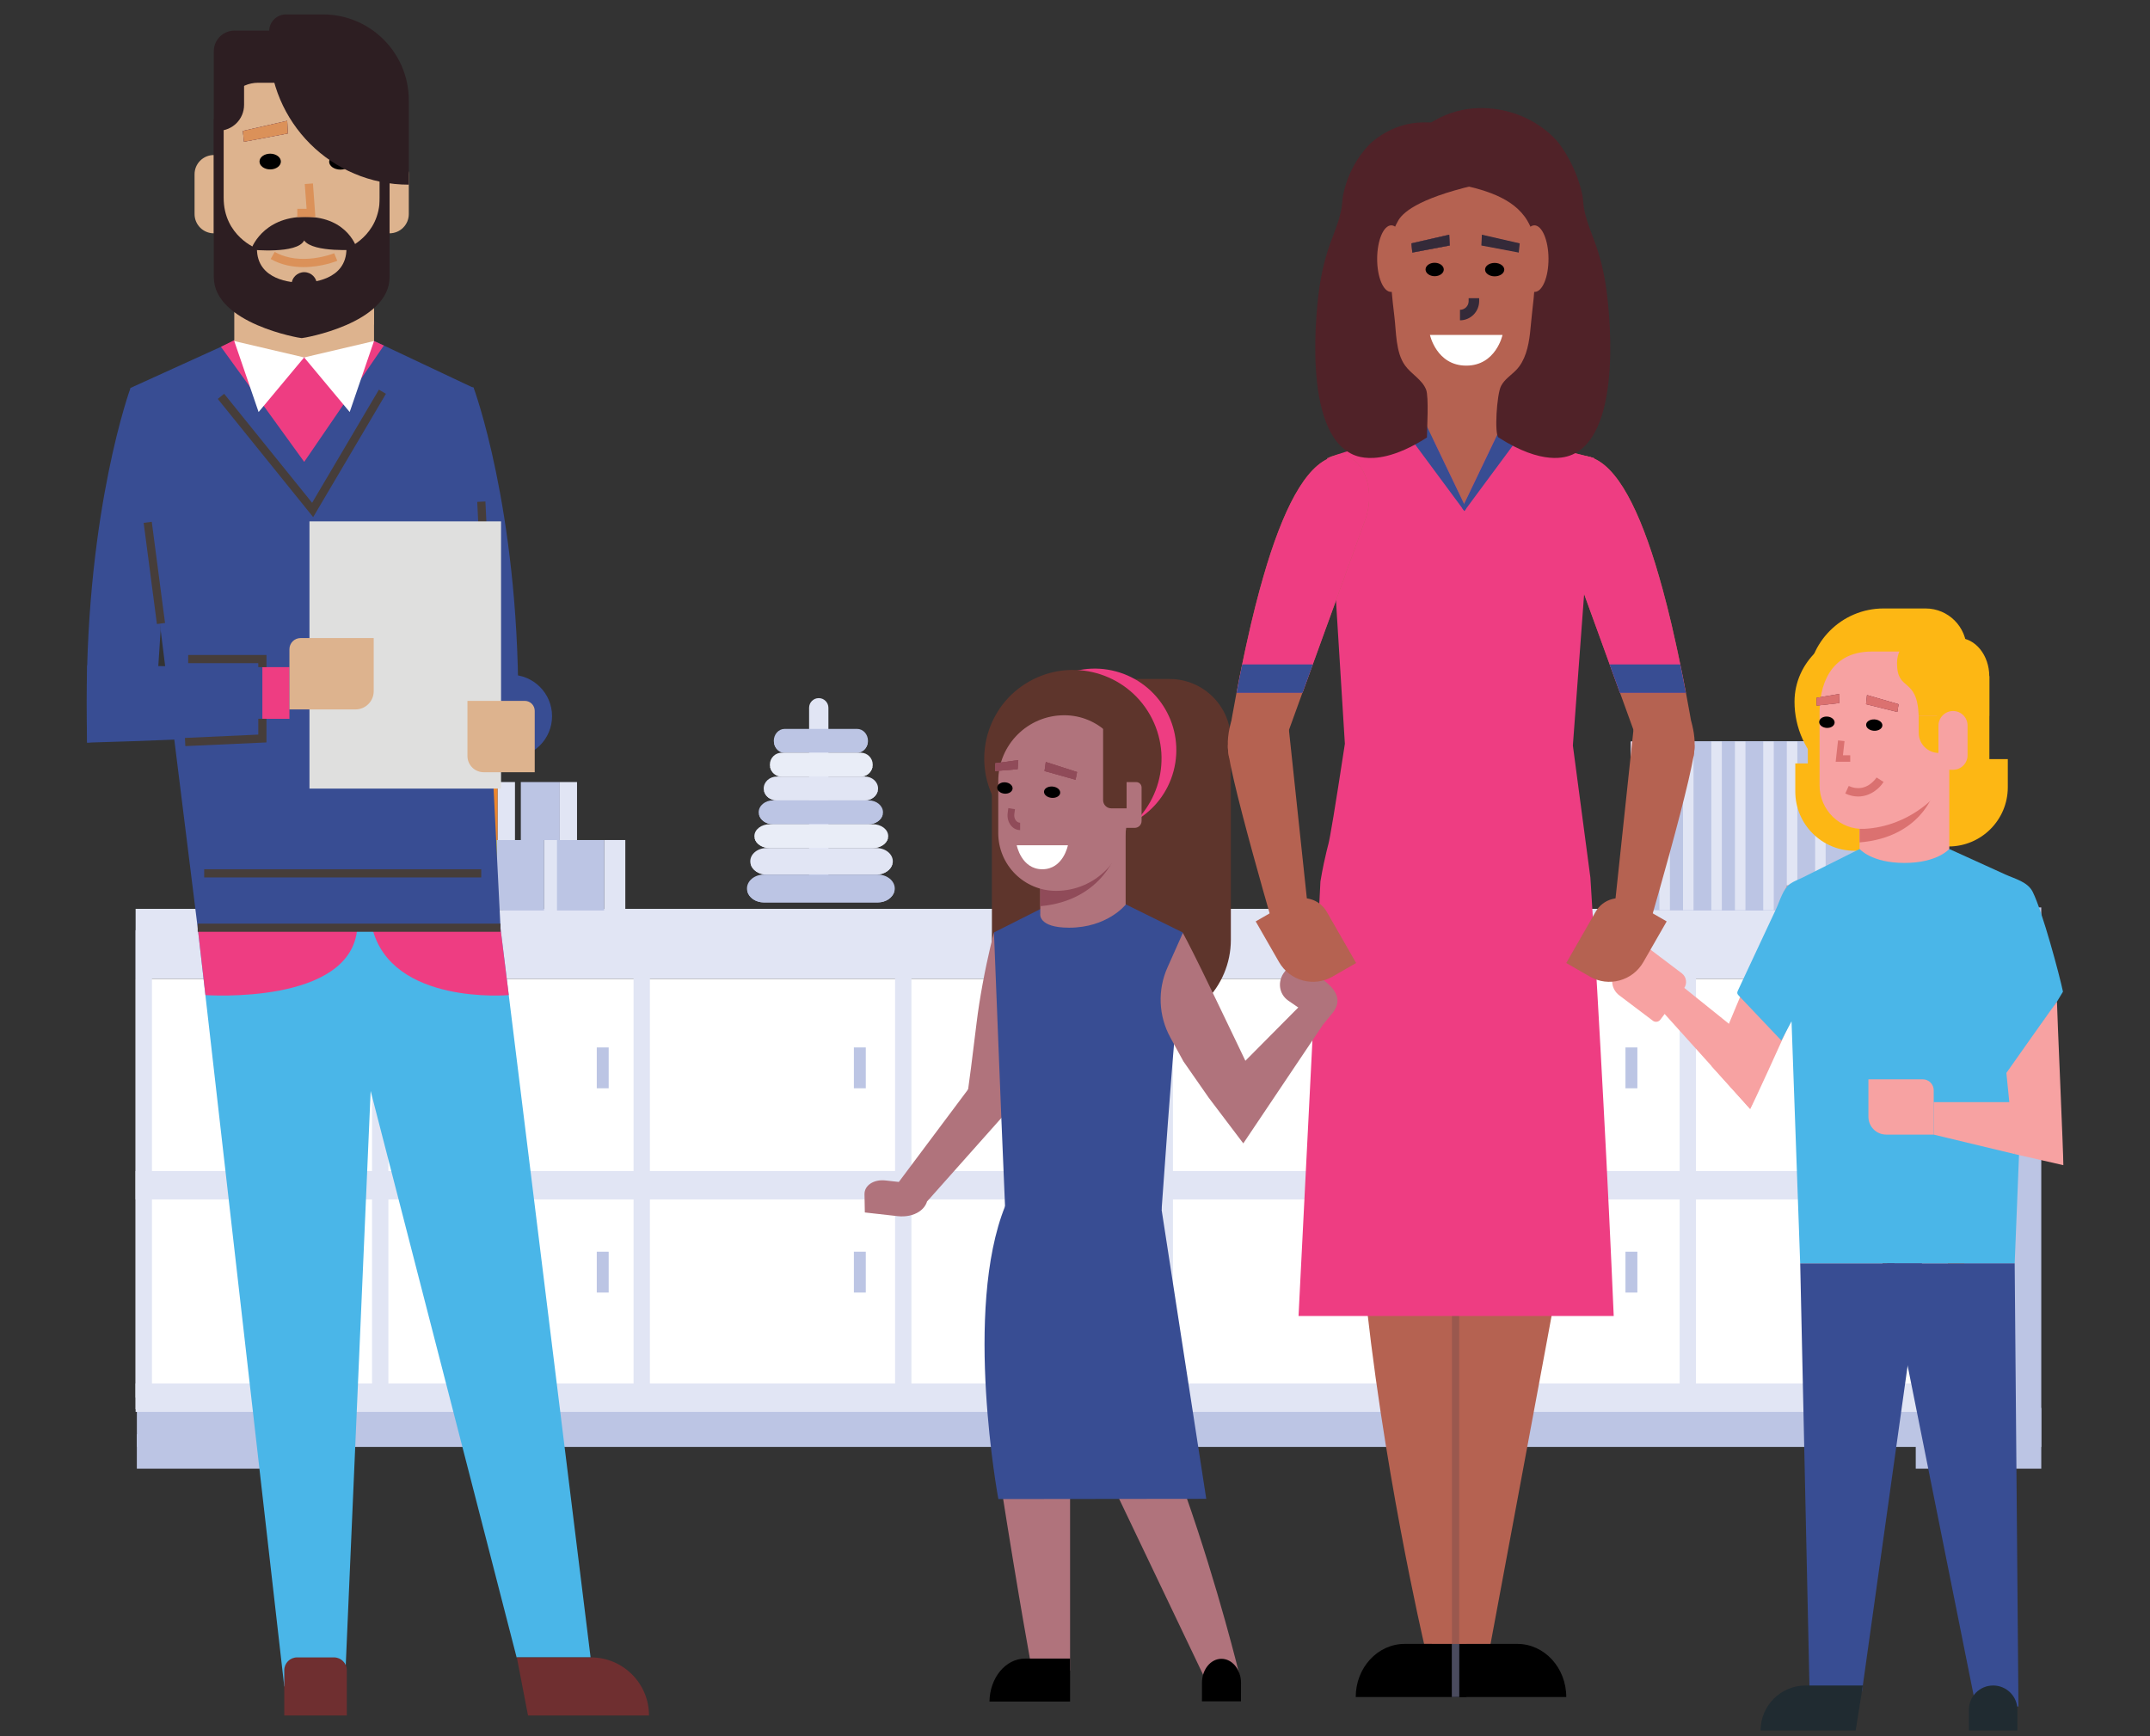 <?xml version="1.0" encoding="utf-8"?>
<!-- Generator: Adobe Illustrator 23.0.3, SVG Export Plug-In . SVG Version: 6.00 Build 0)  -->
<svg version="1.1" id="Layer_1" xmlns="http://www.w3.org/2000/svg" xmlns:xlink="http://www.w3.org/1999/xlink" x="0px" y="0px"
	 viewBox="0 0 650 525" style="enable-background:new 0 0 650 525;" xml:space="preserve">
<rect x="0" y="0" width="650" height="525" fill="#333333" stroke="none"/>
<style type="text/css">
	.st0{fill:#BCC5E4;}
	.st1{fill:#FFFFFF;}
	.st2{fill:#E1E5F4;}
	.st3{fill:#F9A668;}
	.st4{fill:#974C4D;}
	.st5{fill:#5C9641;}
	.st6{fill:#B1C03F;}
	.st7{fill:#5C5D27;}
	.st8{fill:#2BA2A3;}
	.st9{fill:#1F8887;}
	.st10{fill:#2CA554;}
	.st11{fill:#218742;}
	.st12{fill:#8DA43C;}
	.st13{fill:#758838;}
	.st14{fill:#99CA3C;}
	.st15{fill:#80B641;}
	.st16{fill:#D2C62B;}
	.st17{fill:#B4A933;}
	.st18{fill:#EC862E;}
	.st19{fill:#CF6F28;}
	.st20{fill:#E9EDF7;}
	.st21{fill:#FBD6E3;}
	.st22{clip-path:url(#SVGID_2_);}
	.st23{clip-path:url(#SVGID_4_);fill:#B56251;}
	.st24{clip-path:url(#SVGID_6_);}
	.st25{clip-path:url(#SVGID_8_);}
	.st26{clip-path:url(#SVGID_10_);}
	.st27{clip-path:url(#SVGID_12_);fill:#B56251;}
	.st28{clip-path:url(#SVGID_14_);}
	.st29{clip-path:url(#SVGID_16_);}
	.st30{clip-path:url(#SVGID_18_);}
	.st31{clip-path:url(#SVGID_20_);fill:#9A584E;}
	.st32{clip-path:url(#SVGID_22_);}
	.st33{clip-path:url(#SVGID_24_);fill:#4A4B5E;}
	.st34{fill:#B56251;}
	.st35{fill:#EE3D82;}
	.st36{fill:#384D93;}
	.st37{fill:#5F1F23;}
	.st38{fill:#F3B251;}
	.st39{fill:#502228;}
	.st40{clip-path:url(#SVGID_26_);}
	.st41{clip-path:url(#SVGID_28_);fill:#342A39;}
	.st42{clip-path:url(#SVGID_30_);}
	.st43{clip-path:url(#SVGID_32_);fill:#342A39;}
	.st44{clip-path:url(#SVGID_34_);}
	.st45{clip-path:url(#SVGID_36_);}
	.st46{clip-path:url(#SVGID_38_);}
	.st47{clip-path:url(#SVGID_40_);}
	.st48{clip-path:url(#SVGID_42_);}
	.st49{clip-path:url(#SVGID_44_);fill:#342A39;}
	.st50{fill:#2D1E22;}
	.st51{fill:#DDB38E;}
	.st52{fill:#463D3A;}
	.st53{fill:#4AB6E8;}
	.st54{fill:#6F2F30;}
	.st55{fill:#DB9159;}
	.st56{clip-path:url(#SVGID_46_);}
	.st57{clip-path:url(#SVGID_48_);fill:#FFFFFF;}
	.st58{fill:#FDB714;}
	.st59{fill:#F7A2A2;}
	.st60{fill:#DB7170;}
	.st61{fill:#202B31;}
	.st62{fill:#5E352C;}
	.st63{fill:#B0737C;}
	.st64{fill:#904B59;}
	.st65{fill:#9DCB3B;}
	.st66{clip-path:url(#SVGID_50_);}
	.st67{clip-path:url(#SVGID_52_);}
	.st68{clip-path:url(#SVGID_54_);}
	.st69{clip-path:url(#SVGID_56_);fill:#B56251;}
	.st70{clip-path:url(#SVGID_58_);}
	.st71{clip-path:url(#SVGID_60_);fill:#B56251;}
	.st72{clip-path:url(#SVGID_62_);}
	.st73{clip-path:url(#SVGID_64_);fill:#B56251;}
	.st74{clip-path:url(#SVGID_66_);}
	.st75{clip-path:url(#SVGID_68_);fill:#B56251;}
	.st76{fill:#DFDFDE;}
	.st77{fill:#DA7170;}
	.st78{clip-path:url(#SVGID_70_);}
	.st79{clip-path:url(#SVGID_72_);fill:#DB7170;}
	.st80{clip-path:url(#SVGID_74_);}
	.st81{clip-path:url(#SVGID_76_);fill:#DB7170;}
	.st82{clip-path:url(#SVGID_78_);}
	.st83{clip-path:url(#SVGID_80_);}
	.st84{clip-path:url(#SVGID_82_);}
	.st85{clip-path:url(#SVGID_84_);}
	.st86{clip-path:url(#SVGID_86_);}
	.st87{clip-path:url(#SVGID_88_);fill:#904B59;}
	.st88{clip-path:url(#SVGID_90_);}
	.st89{clip-path:url(#SVGID_92_);fill:#904B59;}
	.st90{clip-path:url(#SVGID_94_);}
	.st91{clip-path:url(#SVGID_96_);}
	.st92{clip-path:url(#SVGID_98_);}
	.st93{clip-path:url(#SVGID_100_);}
	.st94{clip-path:url(#SVGID_102_);}
	.st95{clip-path:url(#SVGID_104_);}
	.st96{clip-path:url(#SVGID_106_);}
	.st97{clip-path:url(#SVGID_108_);fill:#DB9159;}
</style>
<g>
	<g>
		<g>
			<g>
				<rect x="41.37" y="433.69" class="st0" width="37.95" height="10.41"/>
				<rect x="579.18" y="433.69" class="st0" width="37.95" height="10.41"/>
				<rect x="41.38" y="425.75" class="st0" width="575.76" height="11.79"/>
				<rect x="41" y="295.98" class="st1" width="568" height="130.15"/>
				<rect x="41" y="274.82" class="st2" width="568" height="21.15"/>
				<rect x="41" y="354.1" class="st2" width="568" height="8.59"/>
				<rect x="41" y="418.34" class="st2" width="568" height="8.59"/>
				<rect x="593.83" y="274.39" class="st0" width="23.3" height="159.31"/>
				<rect x="112.48" y="284.41" class="st2" width="4.94" height="141.34"/>
				<rect x="191.54" y="284.41" class="st2" width="4.94" height="141.34"/>
				
					<rect x="270.61" y="284.41" transform="matrix(-1 -1.224647e-16 1.224647e-16 -1 546.154 710.16)" class="st2" width="4.94" height="141.34"/>
				
					<rect x="349.67" y="284.41" transform="matrix(-1 -1.224647e-16 1.224647e-16 -1 704.284 710.16)" class="st2" width="4.94" height="141.34"/>
				<rect x="588.89" y="284.41" class="st3" width="4.94" height="141.72"/>
				<rect x="428.74" y="284.41" class="st3" width="4.94" height="141.34"/>
				<rect x="507.8" y="284.41" class="st2" width="4.94" height="141.34"/>
				<g>
					<rect x="102.59" y="316.73" class="st4" width="3.6" height="12.35"/>
					<rect x="102.59" y="378.5" class="st4" width="3.6" height="12.35"/>
					<rect x="180.42" y="316.73" class="st0" width="3.6" height="12.35"/>
					<rect x="180.42" y="378.5" class="st0" width="3.6" height="12.35"/>
					
						<rect x="258.14" y="316.73" transform="matrix(-1 -1.224647e-16 1.224647e-16 -1 519.888 645.809)" class="st0" width="3.6" height="12.35"/>
					
						<rect x="258.14" y="378.5" transform="matrix(-1 -1.224647e-16 1.224647e-16 -1 519.888 769.348)" class="st0" width="3.6" height="12.35"/>
					
						<rect x="413.7" y="316.73" transform="matrix(-1 -1.224647e-16 1.224647e-16 -1 830.991 645.809)" class="st4" width="3.6" height="12.35"/>
					
						<rect x="413.7" y="378.5" transform="matrix(-1 -1.224647e-16 1.224647e-16 -1 830.991 769.348)" class="st0" width="3.6" height="12.35"/>
					
						<rect x="335.87" y="316.73" transform="matrix(-1 -1.224647e-16 1.224647e-16 -1 675.332 645.809)" class="st4" width="3.6" height="12.35"/>
					
						<rect x="335.87" y="378.5" transform="matrix(-1 -1.224647e-16 1.224647e-16 -1 675.332 769.348)" class="st4" width="3.6" height="12.35"/>
					<rect x="569.14" y="316.73" class="st4" width="3.6" height="12.35"/>
					<rect x="569.14" y="378.5" class="st4" width="3.6" height="12.35"/>
					<rect x="491.42" y="316.73" class="st0" width="3.6" height="12.35"/>
					<rect x="491.42" y="378.5" class="st0" width="3.6" height="12.35"/>
				</g>
				<g>
					<g>
						<path class="st5" d="M80.73,274.82h-2.99c-6.15,0-11.14-4.99-11.14-11.14v-15.47h25.27v15.47
							C91.87,269.84,86.88,274.82,80.73,274.82z"/>
						<path class="st6" d="M83.54,274.82h-1.89c-5.15,0-9.33-4.18-9.33-9.33v-17.28h20.55v17.28
							C92.86,270.65,88.69,274.82,83.54,274.82z"/>
					</g>
					<path class="st5" d="M91,274.82H68.45l0,0c0-0.98,0.8-1.78,1.78-1.78h18.99C90.21,273.04,91,273.84,91,274.82L91,274.82z"/>
					<path class="st7" d="M80.06,247.89c0,0-2.78-13.13,13.76-17.15C93.82,230.74,94.94,245.06,80.06,247.89z"/>
					<path class="st7" d="M79.08,243.74c0,0,2.35-11.11-11.65-14.52C67.43,229.22,66.49,241.33,79.08,243.74z"/>
					<path class="st7" d="M80.28,248.21h-0.98v-7.3c0-0.23,0.19-0.41,0.41-0.41h0.15c0.23,0,0.41,0.19,0.41,0.41V248.21z"/>
				</g>
				<g>
					<rect x="309.3" y="249.15" class="st8" width="17.45" height="25.97"/>
					<rect x="326.75" y="249.15" class="st9" width="7.72" height="25.97"/>
				</g>
				<g>
					<rect x="331.45" y="249.15" class="st10" width="17.45" height="25.97"/>
					<rect x="348.9" y="249.15" class="st11" width="7.72" height="25.97"/>
				</g>
				<g>
					<rect x="318.14" y="227.78" class="st12" width="14.36" height="21.37"/>
					<rect x="332.5" y="227.78" class="st13" width="6.35" height="21.37"/>
				</g>
				<g>
					<rect x="113.36" y="254.01" class="st14" width="14.32" height="21.31"/>
					<rect x="127.68" y="254.01" class="st15" width="6.34" height="21.31"/>
				</g>
				<g>
					<rect x="131.53" y="254.01" class="st16" width="14.32" height="21.31"/>
					<rect x="145.85" y="254.01" class="st17" width="6.34" height="21.31"/>
				</g>
				<g>
					<rect x="120.61" y="236.48" class="st18" width="11.78" height="17.54"/>
					<rect x="132.39" y="236.48" class="st19" width="5.21" height="17.54"/>
				</g>
				<g>
					<rect x="150.21" y="254.01" class="st0" width="14.32" height="21.31"/>
					<rect x="164.53" y="254.01" class="st2" width="6.34" height="21.31"/>
				</g>
				<g>
					<rect x="168.39" y="254.01" class="st0" width="14.32" height="21.31"/>
					<rect x="182.71" y="254.01" class="st2" width="6.34" height="21.31"/>
				</g>
				<g>
					<rect x="157.46" y="236.48" class="st0" width="11.78" height="17.54"/>
					<rect x="169.24" y="236.48" class="st2" width="5.21" height="17.54"/>
				</g>
				<g>
					<rect x="138.69" y="236.48" class="st18" width="11.78" height="17.54"/>
					<rect x="150.48" y="236.48" class="st2" width="5.21" height="17.54"/>
				</g>
			</g>
			<rect x="41" y="281.29" class="st2" width="4.94" height="141.34"/>
		</g>
		<g>
			<path class="st2" d="M250.45,269.84h-5.84v-55.82c0-1.61,1.31-2.92,2.92-2.92l0,0c1.61,0,2.92,1.31,2.92,2.92V269.84z"/>
			<g>
				<path class="st0" d="M262.41,224.01c0,0.24-0.02,0.48-0.07,0.7c-0.31,1.66-1.64,2.91-3.22,2.91h-21.91
					c-1.58,0-2.91-1.25-3.2-2.91c-0.04-0.22-0.07-0.46-0.07-0.7c0-1.99,1.47-3.6,3.26-3.6h21.91
					C260.92,220.4,262.41,222.01,262.41,224.01z"/>
				<path class="st0" d="M262.34,224.7c-0.31,1.66-1.64,2.91-3.22,2.91h-21.91c-1.58,0-2.91-1.25-3.2-2.91H262.34z"/>
			</g>
			<g>
				<path class="st20" d="M263.85,231.21c0,0.24-0.02,0.48-0.07,0.7c-0.33,1.66-1.79,2.91-3.52,2.91h-23.95
					c-1.72,0-3.18-1.25-3.49-2.91c-0.05-0.22-0.07-0.46-0.07-0.7c0-1.99,1.6-3.6,3.56-3.6h23.95
					C262.23,227.61,263.85,229.22,263.85,231.21z"/>
				<path class="st20" d="M263.78,231.91c-0.33,1.66-1.79,2.91-3.52,2.91h-23.95c-1.72,0-3.18-1.25-3.49-2.91H263.78z"/>
			</g>
			<g>
				<path class="st2" d="M265.46,238.42c0,0.24-0.03,0.48-0.08,0.7c-0.37,1.66-1.99,2.91-3.91,2.91h-26.62
					c-1.91,0-3.54-1.25-3.88-2.91c-0.05-0.22-0.08-0.46-0.08-0.7c0-1.99,1.78-3.6,3.96-3.6h26.62
					C263.65,234.81,265.46,236.42,265.46,238.42z"/>
				<path class="st2" d="M265.38,239.11c-0.37,1.66-1.99,2.91-3.91,2.91h-26.62c-1.91,0-3.54-1.25-3.88-2.91H265.38z"/>
			</g>
			<g>
				<path class="st0" d="M266.95,245.62c0,0.24-0.03,0.48-0.09,0.7c-0.4,1.66-2.17,2.91-4.25,2.91h-28.93
					c-2.08,0-3.84-1.25-4.22-2.91c-0.06-0.22-0.09-0.46-0.09-0.7c0-1.99,1.94-3.6,4.31-3.6h28.93
					C264.99,242.02,266.95,243.63,266.95,245.62z"/>
				<path class="st0" d="M266.87,246.32c-0.4,1.66-2.17,2.91-4.25,2.91h-28.93c-2.08,0-3.84-1.25-4.22-2.91H266.87z"/>
			</g>
			<g>
				<path class="st20" d="M268.53,252.83c0,0.24-0.03,0.48-0.09,0.7c-0.44,1.66-2.33,2.91-4.58,2.91h-31.16
					c-2.24,0-4.14-1.25-4.54-2.91c-0.06-0.22-0.09-0.46-0.09-0.7c0-1.99,2.09-3.6,4.64-3.6h31.16
					C266.42,249.22,268.53,250.83,268.53,252.83z"/>
				<path class="st20" d="M268.44,253.52c-0.44,1.66-2.33,2.91-4.58,2.91h-31.16c-2.24,0-4.14-1.25-4.54-2.91H268.44z"/>
			</g>
			<g>
				<path class="st2" d="M269.92,260.44c0,0.27-0.03,0.54-0.1,0.78c-0.46,1.85-2.49,3.24-4.87,3.24h-33.18
					c-2.39,0-4.41-1.39-4.84-3.24c-0.07-0.24-0.1-0.51-0.1-0.78c0-2.22,2.22-4.01,4.94-4.01h33.18
					C267.67,256.43,269.92,258.22,269.92,260.44z"/>
				<path class="st2" d="M269.82,261.22c-0.46,1.85-2.49,3.24-4.87,3.24h-33.18c-2.39,0-4.41-1.39-4.84-3.24H269.82z"/>
			</g>
			<g>
				<path class="st0" d="M270.51,268.67c0,0.28-0.03,0.56-0.1,0.81c-0.48,1.94-2.58,3.4-5.05,3.4h-34.41c-2.48,0-4.57-1.46-5.02-3.4
					c-0.07-0.25-0.1-0.53-0.1-0.81c0-2.33,2.3-4.21,5.12-4.21h34.41C268.17,264.46,270.51,266.34,270.51,268.67z"/>
				<path class="st0" d="M270.41,269.48c-0.48,1.94-2.58,3.4-5.05,3.4h-34.41c-2.48,0-4.57-1.46-5.02-3.4H270.41z"/>
			</g>
		</g>
		<g>
			<g>
				<rect x="492.98" y="224.22" class="st0" width="32.25" height="51.02"/>
				<rect x="493.12" y="224.22" class="st21" width="3.18" height="51.02"/>
			</g>
			<g>
				<rect x="501.54" y="224.22" class="st0" width="32.25" height="51.02"/>
				<rect x="501.68" y="224.22" class="st2" width="3.18" height="51.02"/>
			</g>
			<g>
				<rect x="508.67" y="224.22" class="st0" width="32.25" height="51.02"/>
				<rect x="508.82" y="224.22" class="st2" width="3.18" height="51.02"/>
			</g>
			<g>
				<rect x="517.23" y="224.22" class="st0" width="32.25" height="51.02"/>
				<rect x="517.37" y="224.22" class="st2" width="3.18" height="51.02"/>
			</g>
			<g>
				<rect x="524.36" y="224.22" class="st0" width="32.25" height="51.02"/>
				<rect x="524.51" y="224.22" class="st2" width="3.18" height="51.02"/>
			</g>
			<g>
				<rect x="532.92" y="224.22" class="st0" width="32.25" height="51.02"/>
				<rect x="533.07" y="224.22" class="st2" width="3.18" height="51.02"/>
			</g>
			<g>
				<rect x="540.05" y="224.22" class="st0" width="32.25" height="51.02"/>
				<rect x="540.2" y="224.22" class="st2" width="3.18" height="51.02"/>
			</g>
			<g>
				<rect x="548.61" y="224.22" class="st0" width="32.25" height="51.02"/>
				<rect x="548.76" y="224.22" class="st2" width="3.18" height="51.02"/>
			</g>
		</g>
	</g>
	<g>
		<g>
			<defs>
				<path id="SVGID_1_" d="M443.34,283.83V497.1h-12.8c0,0-12.92-55.29-18.36-111.79c-3.78-39.3-3.95-79.18,6.37-101.48H443.34z"/>
			</defs>
			<clipPath id="SVGID_2_">
				<use xlink:href="#SVGID_1_"  style="overflow:visible;"/>
			</clipPath>
			<g class="st22">
				<defs>
					<rect id="SVGID_3_" x="163.76" y="11.8" width="553.33" height="504.41"/>
				</defs>
				<clipPath id="SVGID_4_">
					<use xlink:href="#SVGID_3_"  style="overflow:visible;"/>
				</clipPath>
				<rect x="405.6" y="279.62" class="st23" width="41.96" height="221.7"/>
			</g>
		</g>
		<g>
			<defs>
				<path id="SVGID_5_" d="M424.68,497.09c-8.18,0-14.81,7.19-14.81,16.07h33.47V497.1L424.68,497.09z"/>
			</defs>
			<clipPath id="SVGID_6_">
				<use xlink:href="#SVGID_5_"  style="overflow:visible;"/>
			</clipPath>
			<g class="st24">
				<defs>
					<rect id="SVGID_7_" x="163.76" y="11.8" width="553.33" height="504.41"/>
				</defs>
				<clipPath id="SVGID_8_">
					<use xlink:href="#SVGID_7_"  style="overflow:visible;"/>
				</clipPath>
				<rect x="405.65" y="492.88" class="st25" width="41.9" height="24.5"/>
			</g>
		</g>
		<g>
			<defs>
				<path id="SVGID_9_" d="M471.17,386.58c-0.78,4.54-20.54,110.52-20.54,110.52h-10.57V283.83h26.75
					C482.92,323.82,477.84,347.58,471.17,386.58"/>
			</defs>
			<clipPath id="SVGID_10_">
				<use xlink:href="#SVGID_9_"  style="overflow:visible;"/>
			</clipPath>
			<g class="st26">
				<defs>
					<rect id="SVGID_11_" x="163.76" y="11.8" width="553.33" height="504.41"/>
				</defs>
				<clipPath id="SVGID_12_">
					<use xlink:href="#SVGID_11_"  style="overflow:visible;"/>
				</clipPath>
				<rect x="435.84" y="279.61" class="st27" width="45.91" height="221.7"/>
			</g>
		</g>
		<g>
			<defs>
				<path id="SVGID_13_" d="M458.71,497.09c8.18,0,14.81,7.19,14.81,16.07h-33.47V497.1L458.71,497.09z"/>
			</defs>
			<clipPath id="SVGID_14_">
				<use xlink:href="#SVGID_13_"  style="overflow:visible;"/>
			</clipPath>
			<g class="st28">
				<defs>
					<rect id="SVGID_15_" x="163.76" y="11.8" width="553.33" height="504.41"/>
				</defs>
				<clipPath id="SVGID_16_">
					<use xlink:href="#SVGID_15_"  style="overflow:visible;"/>
				</clipPath>
				<rect x="435.84" y="492.88" class="st29" width="41.9" height="24.5"/>
			</g>
		</g>
		<g>
			<defs>
				<rect id="SVGID_17_" x="438.97" y="385.32" width="2.17" height="111.77"/>
			</defs>
			<clipPath id="SVGID_18_">
				<use xlink:href="#SVGID_17_"  style="overflow:visible;"/>
			</clipPath>
			<g class="st30">
				<defs>
					<rect id="SVGID_19_" x="163.76" y="11.8" width="553.33" height="504.41"/>
				</defs>
				<clipPath id="SVGID_20_">
					<use xlink:href="#SVGID_19_"  style="overflow:visible;"/>
				</clipPath>
				<rect x="434.75" y="381.1" class="st31" width="10.6" height="120.21"/>
			</g>
		</g>
		<g>
			<defs>
				<rect id="SVGID_21_" x="438.92" y="497.1" width="2.26" height="16.06"/>
			</defs>
			<clipPath id="SVGID_22_">
				<use xlink:href="#SVGID_21_"  style="overflow:visible;"/>
			</clipPath>
			<g class="st32">
				<defs>
					<rect id="SVGID_23_" x="163.76" y="11.8" width="553.33" height="504.41"/>
				</defs>
				<clipPath id="SVGID_24_">
					<use xlink:href="#SVGID_23_"  style="overflow:visible;"/>
				</clipPath>
				<rect x="434.71" y="492.88" class="st33" width="10.7" height="24.5"/>
			</g>
		</g>
		<g>
			<g>
				<g>
					<g>
						<g>
							<path class="st34" d="M512.32,224.94v0.25c0.01,0.09,0,0.17,0,0.25v0.01c0,0,0,0,0,0.01v0.02c0,0.23-0.01,0.45-0.02,0.68
								c0,0.14-0.01,0.3-0.03,0.46c0,0,0,0,0,0.01c-0.03,0.39-0.06,0.77-0.11,1.14c-0.04,0.35-0.1,0.69-0.16,1.03
								c-0.1,0.22-0.21,0.43-0.31,0.64c-0.06,0.12-0.13,0.25-0.19,0.37c-0.08,0.14-0.16,0.27-0.24,0.4c0,0,0,0-0.01,0.01
								c-0.06,0.1-0.12,0.19-0.17,0.29c-0.32,0.54-0.66,1.05-1.01,1.53c-0.47,0.64-0.97,1.21-1.48,1.72
								c-2.49,2.49-5.36,3.64-7.79,3.8c-0.3-0.05-0.6-0.12-0.88-0.19c-0.08-0.13-0.14-0.27-0.18-0.41l-1.77-4.84l-0.58-1.61
								l-2.37-6.53l-0.16-0.43l-0.16-0.47l-0.52-1.43l-1.27-3.5l-3.13-8.64l-1.56-4.29l-5.37-14.81l-0.81-2.22l-0.35-0.96
								l-10.74-29.62c-2.07-5.49-1.62-11.28,0.49-15.15c0.66-1.22,1.47-2.25,2.42-3.03h0.01c1.27-1.05,2.8-1.66,4.52-1.62
								c0.21,0,0.42,0.01,0.64,0.03c0.07,0.03,0.14,0.01,0.23,0.04c8.29,1.16,15.26,13.45,21.23,32.76c0.37,1.2,0.72,2.41,1.08,3.65
								c0.38,1.28,0.75,2.57,1.11,3.92c0.91,3.36,1.81,6.88,2.67,10.56c1.2,5.15,2.37,10.57,3.5,16.25
								c0.21,1.14,0.44,2.29,0.66,3.44c0.07,0.34,0.13,0.68,0.2,1.03c0.46,2.4,0.9,4.84,1.34,7.3c0.06,0.36,0.12,0.74,0.19,1.09
								c0.05,0.16,0.1,0.33,0.14,0.49c0.04,0.16,0.09,0.33,0.12,0.49c0.05,0.16,0.08,0.31,0.12,0.47c0.19,0.8,0.34,1.57,0.46,2.31
								c0.13,0.89,0.22,1.74,0.25,2.55C512.31,224.45,512.32,224.7,512.32,224.94z"/>
							<path class="st35" d="M509.66,209.5h-19.91l-1.56-4.29l-1.56-4.3l-3.81-10.51l-0.81-2.22l-0.35-0.96l-10.74-29.62
								c-2.07-5.49-1.62-11.28,0.49-15.15c0.66-1.22,1.47-2.25,2.42-3.03h0.01c1.27-1.05,2.8-1.66,4.52-1.62
								c0.21,0,0.42,0.01,0.64,0.03c0.07,0.03,0.14,0.01,0.23,0.04c8.29,1.16,15.26,13.45,21.23,32.76c0.37,1.2,0.72,2.41,1.08,3.65
								c0.38,1.28,0.75,2.57,1.11,3.92c0.91,3.36,1.81,6.88,2.67,10.56c0.91,3.89,1.8,7.94,2.67,12.14
								c0.28,1.35,0.55,2.72,0.83,4.11c0.21,1.14,0.44,2.29,0.66,3.44C509.53,208.81,509.59,209.15,509.66,209.5z"/>
							<path class="st36" d="M509.66,209.5h-19.91l-1.56-4.29l-1.56-4.3h21.34c0.28,1.35,0.55,2.72,0.83,4.11
								c0.21,1.14,0.44,2.29,0.66,3.44C509.53,208.81,509.59,209.15,509.66,209.5z"/>
						</g>
						<path class="st34" d="M481.92,139.58c0,0.12-0.01,0.25-0.01,0.38v0.11c-0.03,1.46-0.22,3.39-0.5,5.57
							c0,0.01-0.01,0.03-0.01,0.05c-0.02,0.16-0.04,0.32-0.06,0.48c-0.01,0.05-0.01,0.09-0.02,0.14c-0.26,1.92-0.58,4.01-0.93,6.14
							c-0.51,3.11-1.08,6.32-1.6,9.23c-0.08,0.47-0.16,0.93-0.25,1.38c-0.27,1.55-0.53,3-0.76,4.27c-0.35,2.01-0.67,3.99-0.96,5.93
							c-0.14,0.92-0.27,1.82-0.4,2.72c-0.11,0.79-0.21,1.57-0.31,2.35c-1.15,8.73-1.78,16.83-2.05,24.19
							c-0.29,7.92-0.18,14.96,0.12,20.95c0.05,0.99,0.1,1.96,0.16,2.89c0,0.05,0.01,0.1,0.01,0.14c0.81,12.35,2.35,19.47,2.35,19.47
							h-70.8c2.21-6.53,3.58-13.11,4.36-19.62v-0.01c0.01-0.12,0.04-0.38,0.05-0.51c0.12-1.03,0.23-2.06,0.31-3.08
							c0.03-0.25,0.04-0.51,0.06-0.75c0.05-0.7,0.1-1.25,0.1-1.25c0.04-0.57,0.08-1.14,0.1-1.71c0.04-0.57,0.06-1.14,0.08-1.69
							c0.03-0.52,0.04-1.03,0.05-1.55c0.03-0.62,0.03-1.25,0.05-1.89c0.01-0.7,0.02-1.4,0.02-2.09c0-3.15-0.1-6.25-0.29-9.32
							c-0.06-1.09-0.14-2.19-0.23-3.28c-0.11-1.49-0.25-2.96-0.39-4.43c-0.16-1.61-0.34-3.22-0.52-4.81
							c-0.12-0.92-0.23-1.84-0.34-2.76c-0.12-0.9-0.24-1.8-0.36-2.7c-0.21-1.49-0.42-2.97-0.62-4.42c-0.13-0.88-0.26-1.73-0.38-2.58
							c-0.2-1.34-0.39-2.66-0.59-3.95c-0.01-0.08-0.03-0.15-0.03-0.23c-0.13-0.88-0.26-1.75-0.39-2.59
							c-0.13-0.86-0.25-1.71-0.36-2.54c-0.12-0.83-0.24-1.66-0.34-2.46c0-0.03-0.01-0.05-0.01-0.07c-0.29-2.09-0.66-4.28-1.07-6.48
							c-1.32-6.9-3.03-13.75-3.57-17.56c-0.01-0.14-0.03-0.23-0.03-0.23c-0.1-0.81-0.15-1.47-0.13-1.96c0.04-0.62,0.19-0.93,0.5-0.9
							c-0.38-0.11-0.08-0.31,0.62-0.54c2.76-0.94,11.91-2.55,11.91-2.55l3.05-0.6l0.1-0.02l9.22-1.83l0.94-0.19l0.27-0.05l0.1-0.01
							l3.2-0.64l-1.26-20.22h24.29l-1.02,20.22c0.1,0.02,0.18,0.02,0.29,0.03h0.14l3.46,0.68l1.05,0.21l9.16,1.81h0.01
							c4.8,1.21,9.61,2.42,14.4,3.63C481.88,138.85,481.9,139.21,481.92,139.58z"/>
						<path class="st38" d="M409.28,175.23c-0.44-1.43-0.56-2.43-0.56-2.43C408.9,173.65,409.09,174.46,409.28,175.23z"/>
						<path class="st38" d="M475.73,172.85c-0.03,0.2-0.16,1.12-0.55,2.38C475.37,174.46,475.55,173.67,475.73,172.85z"/>
						<path class="st35" d="M487.87,397.94h-95.29c2.21-43.79,4.41-87.58,6.62-131.38c0.29-1.75,0.62-3.57,1.02-5.46
							c0.56-2.68,1.21-5.19,1.35-5.73c0.02-0.07,0.02-0.08,0.03-0.1c0.5-1.92,1.89-10.04,4.99-30.35
							c-1.79-28.79-3.57-57.58-5.36-86.37c0.71-0.28,1.75-0.68,3.02-1.11c3.66-1.25,6.66-1.91,9.53-2.48
							c7.42-1.46,15.06-2.51,17.54-2.84c0.33,0.14,0.67,0.29,1.03,0.42c0.29,0.11,0.61,0.23,0.95,0.35l9.33,19.47l9.39-19.59
							c0.6-0.22,1.14-0.43,1.59-0.63h0.14l3.46,0.68l1.05,0.21l9.16,1.81h0.01c4.8,1.21,9.61,2.42,14.4,3.63
							c0.22,0.35,0.41,0.69,0.58,1.04c2.33,4.9-0.2,10.59-1.47,13.01c-1.81,24.3-3.61,48.6-5.42,72.89c1.77,13.33,3.54,26.67,5.3,40
							c1.43,22.68,2.75,45.56,3.97,68.66C485.94,355.53,486.96,376.82,487.87,397.94z"/>
						<polygon class="st36" points="443.29,153.75 442.71,154.52 442.04,153.61 439.88,150.69 426.8,133.02 426.47,132.57 
							431.27,128.68 433.3,132.9 441.15,149.27 442.63,152.37 						"/>
						<polygon class="st36" points="458.49,133.21 445.43,150.85 443.29,153.75 442.71,154.52 442.04,153.61 442.63,152.37 
							444.12,149.27 452.02,132.78 453.68,129.32 458.28,133.04 						"/>
						<ellipse class="st34" cx="443.29" cy="78.21" rx="28.62" ry="43.31"/>
						<path class="st39" d="M445.89,55.99c-17.97,4.23-22.04,8.67-23.21,10.78c-0.01,0.02-0.06,0.11-0.12,0.23
							c-2.46,4.32-2.62,8.84-2.5,11.49c0.27,5.76,0.8,11.51,1.5,17.23c0.58,4.67,0.36,10.82,3.22,14.79
							c1.9,2.64,5.17,4.27,6.36,7.29c0.88,2.24,0.27,12.01,0.26,14.5c-4.87,3.12-8.9,4.77-12.15,5.56
							c-5.63,1.37-8.93,0.17-10.24-0.42c-15.48-6.99-11.06-44.98-9.91-51.85c1.87-11.23,4.52-14.48,6.08-20.78
							c0.92-3.72,0.38-3.7,1.06-6.64c0.08-0.34,0.19-0.81,0.35-1.4c2.4-8.69,7.94-13.58,7.94-13.58c1.43-1.27,7.08-6.01,15.36-6.16
							c2.63-0.05,6.62-0.12,10.18,2.39C447.28,44.49,445.97,55.44,445.89,55.99z"/>
						<path class="st39" d="M435.2,35.63c-3.68,1.85-13.49,7.81-12.42,12.89c1.8,8.5,30.59,3.95,39,18.25
							c2.58,4.39,2.75,9.02,2.62,11.72c-0.14,4.92-0.51,10.28-1.2,15.99c-0.5,4.13-0.55,8.39-1.9,12.37
							c-0.63,1.85-1.55,3.63-2.92,5.04c-1.56,1.61-3.5,2.77-4.57,4.82c-1.31,2.5-2.07,14.74-0.76,15.58
							c13.32,8.52,20.33,6.07,22.4,5.13c15.48-6.99,11.06-44.97,9.91-51.85c-1.88-11.23-4.52-14.48-6.09-20.78
							c-0.92-3.72-0.38-3.7-1.06-6.64c0,0-0.16-0.73-0.37-1.48c-2.54-8.91-7.16-14.1-7.16-14.1c-0.91-1.02-5.4-5.92-13.17-8.38
							C454.17,33.11,444.83,30.79,435.2,35.63z"/>
						<path class="st34" d="M468.15,78.18c0.03,5.56-1.84,10.07-4.17,10.09c-2.33,0.01-4.25-4.48-4.28-10.04
							c-0.03-5.56,1.84-10.07,4.17-10.09C466.2,68.13,468.12,72.63,468.15,78.18z"/>
						<path class="st34" d="M416.35,78.18c-0.03,5.56,1.84,10.07,4.17,10.09c2.33,0.01,4.25-4.48,4.28-10.04
							c0.03-5.56-1.84-10.07-4.17-10.09C418.29,68.13,416.38,72.63,416.35,78.18z"/>
					</g>
				</g>
			</g>
			<g>
				<defs>
					<path id="SVGID_25_" d="M441.39,96.86v-3.18c1.45,0,2.62-1.17,2.62-2.62v-0.9h3.18v0.9C447.18,94.26,444.58,96.86,441.39,96.86
						"/>
				</defs>
				<clipPath id="SVGID_26_">
					<use xlink:href="#SVGID_25_"  style="overflow:visible;"/>
				</clipPath>
				<g class="st40">
					<defs>
						<rect id="SVGID_27_" x="128.96" y="36.7" width="603.1" height="510.32"/>
					</defs>
					<clipPath id="SVGID_28_">
						<use xlink:href="#SVGID_27_"  style="overflow:visible;"/>
					</clipPath>
					<rect x="437.17" y="85.94" class="st41" width="14.23" height="15.13"/>
				</g>
			</g>
			<g>
				<g>
					<defs>
						<polygon id="SVGID_29_" points="448.01,70.97 459.45,73.59 459.16,76.37 447.85,74.23 						"/>
					</defs>
					<use xlink:href="#SVGID_29_"  style="overflow:visible;fill-rule:evenodd;clip-rule:evenodd;fill:#DB9159;"/>
					<clipPath id="SVGID_30_">
						<use xlink:href="#SVGID_29_"  style="overflow:visible;"/>
					</clipPath>
					<g class="st42">
						<defs>
							
								<rect id="SVGID_31_" x="123.36" y="-81.21" transform="matrix(0.048 -0.999 0.999 0.048 152.42 700.49)" width="640.81" height="702.97"/>
						</defs>
						<use xlink:href="#SVGID_31_"  style="overflow:visible;fill:#904C5A;"/>
						<clipPath id="SVGID_32_">
							<use xlink:href="#SVGID_31_"  style="overflow:visible;"/>
						</clipPath>
						
							<rect x="445.88" y="62.54" transform="matrix(0.048 -0.999 0.999 0.048 358.206 523.257)" class="st43" width="15.57" height="22.27"/>
					</g>
				</g>
				<g>
					<defs>
						<path id="SVGID_33_" d="M448.97,81.52c0,1.12,1.29,2.03,2.9,2.04c1.6,0,2.9-0.9,2.91-2.02c0-1.12-1.29-2.03-2.9-2.04
							C450.27,79.5,448.97,80.4,448.97,81.52"/>
					</defs>
					<clipPath id="SVGID_34_">
						<use xlink:href="#SVGID_33_"  style="overflow:visible;"/>
					</clipPath>
					<g class="st44">
						<defs>
							
								<rect id="SVGID_35_" x="132.13" y="-80.85" transform="matrix(2.627827e-03 -1 1 2.627827e-03 180.723 722.458)" width="640.81" height="702.97"/>
						</defs>
						<clipPath id="SVGID_36_">
							<use xlink:href="#SVGID_35_"  style="overflow:visible;"/>
						</clipPath>
						
							<rect x="444.48" y="73.27" transform="matrix(2.627827e-03 -1 1 2.627827e-03 369.152 533.186)" class="st45" width="14.78" height="16.52"/>
					</g>
				</g>
				<g>
					<defs>
						<path id="SVGID_37_" d="M430.98,81.48c0,1.12,1.23,2.03,2.75,2.04c1.52,0,2.76-0.9,2.76-2.02c0-1.12-1.23-2.03-2.75-2.04
							C432.22,79.45,430.98,80.36,430.98,81.48"/>
					</defs>
					<clipPath id="SVGID_38_">
						<use xlink:href="#SVGID_37_"  style="overflow:visible;"/>
					</clipPath>
					<g class="st46">
						<defs>
							
								<rect id="SVGID_39_" x="130.94" y="-80.85" transform="matrix(2.627827e-03 -1 1 2.627827e-03 179.527 721.26)" width="640.81" height="702.97"/>
						</defs>
						<clipPath id="SVGID_40_">
							<use xlink:href="#SVGID_39_"  style="overflow:visible;"/>
						</clipPath>
						
							<rect x="426.35" y="73.37" transform="matrix(2.627827e-03 -1 1 2.627827e-03 351.114 515.012)" class="st47" width="14.78" height="16.23"/>
					</g>
				</g>
			</g>
			<g>
				<defs>
					<polygon id="SVGID_41_" points="438.13,70.97 426.7,73.59 426.98,76.37 438.29,74.23 					"/>
				</defs>
				<use xlink:href="#SVGID_41_"  style="overflow:visible;fill-rule:evenodd;clip-rule:evenodd;fill:#342A39;"/>
				<clipPath id="SVGID_42_">
					<use xlink:href="#SVGID_41_"  style="overflow:visible;"/>
				</clipPath>
				<g class="st48">
					<defs>
						
							<rect id="SVGID_43_" x="90.9" y="-50.14" transform="matrix(0.999 -0.048 0.048 0.999 -12.513 21.637)" width="702.97" height="640.81"/>
					</defs>
					<use xlink:href="#SVGID_43_"  style="overflow:visible;fill:#904C5A;"/>
					<clipPath id="SVGID_44_">
						<use xlink:href="#SVGID_43_"  style="overflow:visible;"/>
					</clipPath>
					
						<rect x="421.35" y="65.89" transform="matrix(0.999 -0.048 0.048 0.999 -3.048 20.931)" class="st49" width="22.27" height="15.57"/>
				</g>
			</g>
		</g>
	</g>
	<g>
		<g>
			<path class="st36" d="M136.36,117.13h6.79c0,0,13.54,36.18,13.54,95.22c0,3.22-0.05,6.47-0.14,9.74h-20.18l-2.05-31.64
				L136.36,117.13z"/>
		</g>
		<g>
			<path class="st36" d="M154.38,229.08h-6.65v-25.04h6.65c6.92,0,12.52,5.61,12.52,12.52l0,0
				C166.9,223.47,161.29,229.08,154.38,229.08z"/>
		</g>
		<g>
			<path class="st50" d="M94.02,51.28H64.64V15.49c0-3.44,2.79-6.23,6.23-6.23h23.15V51.28z"/>
		</g>
		<g>
			<path class="st51" d="M117.77,46.88L117.77,46.88v23.67l0,0c3.21,0,5.82-2.61,5.82-5.82V52.7
				C123.59,49.48,120.99,46.88,117.77,46.88z"/>
		</g>
		<g>
			<path class="st51" d="M64.64,46.88L64.64,46.88v23.67l0,0c-3.21,0-5.82-2.61-5.82-5.82V52.7C58.82,49.48,61.43,46.88,64.64,46.88
				z"/>
		</g>
		<g>
			<polygon class="st36" points="143.19,117.3 111.15,102.17 72.74,102.17 39.47,117.3 59.77,280.53 151.32,280.53 			"/>
		</g>
		<g>
			<polygon class="st35" points="66.8,104.87 91.97,139.66 116.05,104.48 113.07,103.13 70.93,102.81 			"/>
		</g>
		<g>
			<polygon class="st52" points="94.68,156.37 65.84,120.63 67.77,119.08 94.36,152.04 114.55,117.83 116.68,119.08 			"/>
		</g>
		<g>
			
				<rect x="145.97" y="151.63" transform="matrix(0.999 -0.048 0.048 0.999 -8.819 7.285)" class="st52" width="2.47" height="71.14"/>
		</g>
		<g>
			<path class="st51" d="M113.07,103.13c0,0-5.55,4.95-21.12,4.95s-21.12-4.95-21.12-4.95V71.13h42.25V103.13z"/>
		</g>
		<g>
			<path class="st51" d="M113.07,98.19v-19.4h-34.9C78.18,78.79,84.34,96.25,113.07,98.19z"/>
		</g>
		<g>
			<path class="st51" d="M114.81,80.72c-22.94,26.2-47.2,0.34-47.2,0.34V35.91c0-6.02,4.68-10.89,10.45-10.89h26.3
				c5.77,0,10.45,4.88,10.45,10.89V80.72z"/>
		</g>
		<g>
			<polygon class="st53" points="59.77,280.53 85.94,509.95 104.31,508.58 114.2,280.53 			"/>
		</g>
		<g>
			<polygon class="st53" points="151.3,280.53 178.55,501.17 156.19,501.17 99.34,280.53 			"/>
		</g>
		<g>
			<path class="st54" d="M178.65,501.17h-22.4l3.38,17.56h36.58C196.22,509.03,188.35,501.17,178.65,501.17z"/>
		</g>
		<g>
			<path class="st54" d="M100.96,501.17H89.83c-2.15,0-3.89,1.74-3.89,3.89v13.67h18.91v-13.67
				C104.86,502.91,103.11,501.17,100.96,501.17z"/>
		</g>
		<g>
			<polygon class="st1" points="70.82,103.13 78.18,124.59 91.95,108.08 			"/>
		</g>
		<g>
			<polygon class="st1" points="113.07,103.13 105.72,124.59 91.95,108.08 			"/>
		</g>
		<g>
			<path class="st55" d="M91.77,80.77c-3.16,0-6.67-0.6-9.94-2.45l1.22-2.15c7.88,4.49,17.88,0.45,17.98,0.41l0.94,2.28
				C101.69,78.98,97.25,80.77,91.77,80.77z"/>
		</g>
		<g>
			<path class="st35" d="M59.77,280.53l2.34,20.37c0,0,44.26,3.15,45.91-20.37H59.77z"/>
		</g>
		<g>
			<path class="st35" d="M112.52,280.53c5.77,23.52,41.3,20.37,41.3,20.37l-2.52-20.37H112.52z"/>
		</g>
		<g>
			<path class="st50" d="M108.02,75.49c0,0-13.32,1.03-16.07-2.78c-2.07,4.22-16.07,2.78-16.07,2.78s3.24-9.93,16.45-9.93
				C105.54,65.56,108.02,75.49,108.02,75.49z"/>
		</g>
		<g>
			<path class="st50" d="M114.81,36.04c0,0,0,11.98,0,23.71c0,11.72-10.07,15.43-10.07,15.43c0,9.6-10.62,10.3-13.53,10.32
				c-2.91-0.01-13.53-0.72-13.53-10.32c0,0-10.07-3.71-10.07-15.43c0-11.72,0-23.71,0-23.71h-2.97c0,0,0,38.38,0,47.75
				c0,14.02,26.09,18.5,26.57,18.45c0.47,0.05,26.57-4.43,26.57-18.45c0-9.37,0-47.75,0-47.75H114.81z"/>
		</g>
		<g>
			<polygon class="st55" points="95.35,65.62 89.88,65.62 89.88,63.15 92.69,63.15 92.14,55.65 94.61,55.47 			"/>
		</g>
		<g>
			<path class="st50" d="M91.97,93.62L91.97,93.62c-2.13,0-3.85-1.72-3.85-3.85v-3.62c0-2.13,1.73-3.85,3.85-3.85l0,0
				c2.13,0,3.85,1.72,3.85,3.85v3.62C95.83,91.89,94.1,93.62,91.97,93.62z"/>
		</g>
		<g>
			<path class="st50" d="M65.96,39.54L65.96,39.54V21h7.83v10.71C73.79,36.04,70.28,39.54,65.96,39.54z"/>
		</g>
		<g>
			<path class="st36" d="M46.52,117.13l-7.05,0.16c0,0-13.27,36.02-13.27,95.05c0,3.22,0.05,8.95,0.14,12.21l20.18-2.47l2.05-31.64
				L46.52,117.13z"/>
		</g>
		<g>
			<path class="st36" d="M26.34,224.56c39.82-1.12,52.98-2.5,52.98-2.5v-20.33l-52.97-0.52L26.34,224.56z"/>
		</g>
		<g>
			<rect x="79.32" y="201.73" class="st35" width="8.18" height="15.63"/>
		</g>
		<g>
			
				<rect x="45.33" y="157.76" transform="matrix(0.992 -0.13 0.13 0.992 -22.044 7.492)" class="st52" width="2.47" height="30.85"/>
		</g>
		<g>
			<polygon class="st52" points="56.03,225.61 55.91,223.14 78.09,222.13 78.09,217.35 80.56,217.35 80.56,224.5 			"/>
		</g>
		<g>
			<polygon class="st52" points="80.56,201.73 78.09,201.73 78.09,200.53 56.9,200.53 56.9,198.06 80.56,198.06 			"/>
		</g>
		<g>
			<rect x="59.77" y="279.29" class="st52" width="91.53" height="2.47"/>
		</g>
		<g>
			<rect x="61.73" y="262.85" class="st52" width="83.76" height="2.47"/>
		</g>
	</g>
	<g>
		<defs>
			<path id="SVGID_45_" d="M454.25,101.28c0,0-1.98,9.28-10.97,9.28c-8.98,0-10.97-9.28-10.97-9.28H454.25z"/>
		</defs>
		<clipPath id="SVGID_46_">
			<use xlink:href="#SVGID_45_"  style="overflow:visible;"/>
		</clipPath>
		<g class="st56">
			<defs>
				<rect id="SVGID_47_" x="112.64" y="13.55" width="622.5" height="515.38"/>
			</defs>
			<clipPath id="SVGID_48_">
				<use xlink:href="#SVGID_47_"  style="overflow:visible;"/>
			</clipPath>
			<rect x="428.1" y="97.06" class="st57" width="30.37" height="17.71"/>
		</g>
	</g>
	<g>
		<g>
			<path class="st58" d="M580.47,255.96h8.63c9.89,0,17.91-8.02,17.91-17.91v-8.51h-26.54V255.96z"/>
		</g>
		<g>
			<path class="st58" d="M569.3,257.26h-8.63c-9.89,0-17.91-8.02-17.91-17.91v-8.51h26.54V257.26z"/>
		</g>
		<g>
			<path class="st58" d="M584.61,204.44h16.83v30.67h-5.11c-6.47,0-11.71-5.24-11.71-11.71V204.44z"/>
		</g>
		<g>
			<path class="st58" d="M546.54,237.46h48.03v-41.05c0-6.86-5.56-12.42-12.42-12.42h-12.7c-12.65,0-22.9,10.25-22.9,22.9V237.46z"
				/>
		</g>
		<g>
			<path class="st58" d="M573.09,241.01h17.46v-38.7c0-6.47-5.56-11.71-12.42-11.71h-12.7c-12.65,0-22.9,9.67-22.9,21.59l0,0
				C542.52,228.11,556.21,241.01,573.09,241.01z"/>
		</g>
		<g>
			<g>
				<g>
					<g>
						<g>
							<polygon class="st59" points="501.13,304.24 529.12,335.33 535.5,319.86 505.26,295.56 							"/>
						</g>
					</g>
				</g>
			</g>
		</g>
		<g>
			<g>
				<g>
					<g>
						<g>
							<path class="st59" d="M556,263.01l4.49,3.11c0,0-29.93,67.14-31.38,69.21l-11.73-13.03l22.77-54.55L556,263.01z"/>
						</g>
					</g>
				</g>
			</g>
		</g>
		<g>
			<g>
				<g>
					<g>
						<g>
							<path class="st59" d="M495.32,284.38l13.11,9.91c1.46,1.1,1.75,3.18,0.64,4.64l-7.11,9.41c-0.54,0.71-1.55,0.85-2.26,0.31
								l-10.16-7.68c-2.38-1.8-2.85-5.18-1.05-7.55L495.32,284.38z"/>
						</g>
					</g>
				</g>
			</g>
		</g>
		<g>
			<path class="st53" d="M542.24,307.67c-1.23,2.32-2.46,4.65-3.69,6.97c-4.28-4.51-8.55-9.02-12.83-13.53
				c-0.21-0.22-0.43-0.46-0.48-0.76c-0.06-0.32,0.08-0.63,0.22-0.92c0.59-1.25,1.17-2.51,1.76-3.76c3.26-6.97,6.52-13.94,9.78-20.91
				c1.14-2.44,2.05-5.99,4.22-7.52c1.13-0.8,2.63-1.32,3.87-1.94c5.7-2.86,11.41-5.71,17.11-8.57c0,0,27.13,0,27.13,0
				c5.65,2.57,11.29,5.13,16.94,7.7c2.98,1.35,6.76,2.23,8.26,5.24c2.98,5.96,8.14,25.28,9.16,30.2c-3.12,5.36-4.6,7.16-5.29,8.1
				c-2.11,2.87-3.9,5.76-5.47,8.94c-1.3,2.62-1.52,6.7-1.63,9.67c-0.28,6.96-0.55,13.92-0.83,20.88c-0.4,10.13-0.8,20.27-1.21,30.4
				c-0.06,1.4-0.11,2.79-0.17,4.19h-64.85l-4.08-114.27c0,0,0.06-0.03,0.18-0.09"/>
		</g>
		<g>
			<g>
				<g>
					<g>
						<g>
							<path class="st59" d="M562.2,256.71c0,0,3.56,4.23,13.56,4.23c10,0,13.56-4.23,13.56-4.23V219.9H562.2V256.71z"/>
						</g>
					</g>
				</g>
			</g>
		</g>
		<g>
			<g>
				<g>
					<g>
						<g>
							<path class="st60" d="M562.2,254.73V239.7h22.41C584.61,239.7,580.65,253.23,562.2,254.73z"/>
						</g>
					</g>
				</g>
			</g>
		</g>
		<g>
			<g>
				<g>
					<g>
						<g>
							<polygon class="st36" points="609.09,382.02 610.23,516.03 597.22,515.32 570.53,382.02 							"/>
						</g>
					</g>
				</g>
			</g>
		</g>
		<g>
			<g>
				<g>
					<g>
						<g>
							<polygon class="st36" points="544.25,382.02 547.08,511.51 562.92,511.51 581.06,382.02 							"/>
						</g>
					</g>
				</g>
			</g>
		</g>
		<g>
			<path class="st61" d="M545.88,509.67h17.3l-2.16,13.61h-28.75C532.27,515.76,538.37,509.67,545.88,509.67z"/>
		</g>
		<g>
			<path class="st61" d="M602.58,509.67L602.58,509.67c4.05,0,7.33,3.28,7.33,7.33v6.28h-14.66V517
				C595.25,512.95,598.53,509.67,602.58,509.67z"/>
		</g>
		<g>
			<g>
				<g>
					<g>
						<g>
							<path class="st59" d="M621.87,302.88c0,2.43,2,46.92,1.93,49.45l-14.76-3.37l-2.46-24.52
								C606.58,324.44,621.57,303.16,621.87,302.88z"/>
						</g>
					</g>
				</g>
			</g>
		</g>
		<g>
			<g>
				<g>
					<g>
						<g>
							<path class="st59" d="M564.87,326.37h16.43c1.83,0,3.31,1.48,3.31,3.31v13.41h-14.35c-2.98,0-5.39-2.41-5.39-5.39V326.37z"/>
						</g>
					</g>
				</g>
			</g>
		</g>
		<g>
			<g>
				<g>
					<g>
						<g>
							<polygon class="st59" points="584.61,343.09 609.04,348.96 611.34,333.27 584.61,333.27 							"/>
						</g>
					</g>
				</g>
			</g>
		</g>
		<g>
			<g>
				<g>
					<g>
						<g>
							<path class="st59" d="M563.7,250.63c13.94-0.77,21.89-10.49,21.89-10.49v-35.41c0-4.26-3.08-7.72-6.87-7.72h-12.75
								c-13.29,0-15.9,11.08-15.87,18.65l0,21.8C550.09,244.91,556.27,251.04,563.7,250.63z"/>
						</g>
					</g>
				</g>
			</g>
		</g>
		<g>
			<g>
				<g>
					<g>
						<g>
							<polygon class="st60" points="554.97,230.35 559.37,230.35 559.37,228.38 557.17,228.38 557.65,224.1 555.69,223.88 							
								"/>
						</g>
					</g>
				</g>
			</g>
		</g>
		<g>
			<path class="st58" d="M580.07,216.49h21.34v-11.96c0-6.43-4.23-11.64-9.45-11.64h-12.22c-3.43,0-6.22,3.43-6.22,7.66v0
				C573.52,209.35,579.63,204.44,580.07,216.49z"/>
		</g>
		<g>
			<path class="st58" d="M586.16,227.68L586.16,227.68c-3.36,0-6.09-2.73-6.09-6.09v-5.1h6.09V227.68z"/>
		</g>
		<g>
			<g>
				<g>
					<g>
						<g>
							<path class="st59" d="M590.47,215L590.47,215c2.41,0,4.37,1.96,4.37,4.37v9.03c0,2.41-1.96,4.37-4.37,4.37h-4.42v-13.35
								C586.05,216.98,588.03,215,590.47,215z"/>
						</g>
					</g>
				</g>
			</g>
		</g>
	</g>
	<g>
		<path class="st62" d="M299.88,310.41h45.97c14.51,0,26.27-11.76,26.27-26.27v-60.3c0-10.23-8.29-18.52-18.52-18.52H318.4
			c-10.23,0-18.52,8.29-18.52,18.52V310.41z"/>
		<g>
			<g>
				<g>
					
						<ellipse transform="matrix(0.257 -0.966 0.966 0.257 26.836 488.426)" class="st35" cx="331.14" cy="226.76" rx="24.65" ry="24.65"/>
				</g>
			</g>
		</g>
		<g>
			<g>
				<g>
					<g>
						<g>
							<g>
								<g>
									<g>
										<g>
											<g>
												<path class="st63" d="M291.58,337.39l11.13-1.25l5.22-0.58l-1.75-12.69l-3.5-25.33l-2.18-15.58
													c0,0-1.79,6.63-3.43,15.58c-0.69,3.75-1.36,7.88-1.86,12.04c-0.61,5.1-1.17,9.56-1.65,13.3
													C292.34,332.37,291.58,337.39,291.58,337.39z"/>
											</g>
										</g>
									</g>
								</g>
							</g>
						</g>
					</g>
				</g>
			</g>
		</g>
		<g>
			<g>
				<g>
					<g>
						<g>
							<g>
								<g>
									<g>
										<g>
											<path class="st63" d="M271.35,367.74l-9.89-1.11l-0.1-5.5c-0.05-2.69,2.8-4.57,6.32-4.18l12.76,1.43l0.06,3.3
												C280.58,365.59,276.45,368.31,271.35,367.74z"/>
										</g>
									</g>
								</g>
							</g>
						</g>
					</g>
				</g>
			</g>
		</g>
		<g>
			<g>
				<g>
					<g>
						<g>
							<g>
								<g>
									<g>
										<g>
											<polygon class="st63" points="280.37,363.2 271.72,357.43 299.69,320.04 310.39,329.45 											"/>
										</g>
									</g>
								</g>
							</g>
						</g>
					</g>
				</g>
			</g>
		</g>
		<g>
			<path class="st36" d="M300.5,281.95l0.64,16.15l1.03,25.91l0.54,13.58l1.18,28.19h47.29c0,0,3.71-52.42,4.13-53.33l1.18-15.67
				l1.11-14.67l0.01-0.12l-0.09-0.05l-0.02-0.01l-18.88-9.31h-19.59L300.5,281.95z"/>
		</g>
		<g>
			<g>
				<g>
					<g>
						<g>
							<g>
								<g>
									<g>
										<g>
											<path class="st63" d="M314.5,276.3c0,0-0.78,4.22,8.74,4.22c11.56,0,17.07-6.96,17.07-6.96v-24.58H314.5V276.3z"/>
										</g>
									</g>
								</g>
							</g>
						</g>
					</g>
				</g>
			</g>
		</g>
		<g>
			<g>
				<g>
					<g>
						<g>
							<g>
								<g>
									<g>
										<g>
											<path class="st64" d="M314.5,274.02v-17.09h23.38C337.88,256.93,333.75,272.31,314.5,274.02z"/>
										</g>
									</g>
								</g>
							</g>
						</g>
					</g>
				</g>
			</g>
		</g>
		<path class="st63" d="M399.99,309.82l-6.82-5.85l-16.66,16.79c-1.13-2.37-2.21-4.62-3.25-6.79c-4.4-9.19-7.61-15.85-9.95-20.64
			c-3.87-7.91-5.7-11.22-5.7-11.22l-4.65,10.43c-3.04,6.8-2.72,14.63,0.86,21.17l3.96,7.23l7.65,10.99l0,0v0l10.45,13.81
			L399.99,309.82z"/>
		<g>
			<g>
				<g>
					<g>
						
							<ellipse transform="matrix(0.893 -0.449 0.449 0.893 -68.436 170.325)" class="st62" cx="324.56" cy="229.32" rx="26.81" ry="26.81"/>
					</g>
				</g>
			</g>
			<g>
				<g>
					<g>
						<g>
							<g>
								<path class="st63" d="M343.5,236.49h-3.45c-0.9,0-1.63,0.73-1.63,1.63v12.21h4.64c1.14,0,2.07-0.92,2.07-2.07v-10.14
									C345.13,237.22,344.4,236.49,343.5,236.49z"/>
							</g>
						</g>
					</g>
				</g>
			</g>
			<g>
				<g>
					<g>
						<path class="st63" d="M321.75,216.28L321.75,216.28c10.41,0,18.85,8.44,18.85,18.85v12.92c0,11.78-9.55,21.33-21.33,21.33h0
							c-9.65,0-17.47-7.82-17.47-17.47v-15.69C301.8,225.21,310.73,216.28,321.75,216.28z"/>
					</g>
				</g>
			</g>
			<g>
				<g>
					<g>
						<g>
							<g>
								<g>
									<g>
										<g>
											<g>
												<path class="st64" d="M308.41,251.01c-1.06,0-2.09-0.52-2.8-1.43c-0.79-1-1.14-2.34-0.97-3.69l0.2-1.52l2.01,0.32
													l-0.2,1.52c-0.09,0.7,0.09,1.4,0.49,1.91c0.34,0.43,0.79,0.66,1.27,0.66V251.01z"/>
											</g>
										</g>
									</g>
								</g>
							</g>
						</g>
					</g>
				</g>
			</g>
			<g>
				<g>
					<g>
						<path class="st62" d="M335.97,244.43h4.63v-27.05h-7.1v24.58C333.5,243.33,334.61,244.43,335.97,244.43z"/>
					</g>
				</g>
			</g>
			<g>
				<g>
					<g>
						<g>
							<g>
								<g>
									<g>
										<g>
											<g>
												<g>
													<path class="st1" d="M307.38,255.59c0,0,1.4,7.26,7.74,7.26c6.34,0,7.74-7.26,7.74-7.26H307.38z"/>
												</g>
											</g>
										</g>
									</g>
								</g>
							</g>
						</g>
					</g>
				</g>
			</g>
		</g>
		<g>
			<g>
				<g>
					<path class="st63" d="M306.17,365.78c-13.66,25.42-6.87,62.21-3.87,81.32c6,38.29,9.73,58.05,9.73,58.05h11.48V365.78H306.17z"
						/>
				</g>
			</g>
		</g>
		<path class="st63" d="M332.82,441.66l31.01,64.96h10.93c0,0-6.26-26-16.36-54.74c-2.66-7.56-8.97-13.92-18.91-14.53L332.82,441.66
			z"/>
		<g>
			<g>
				<g>
					<path class="st65" d="M318.63,365.78v75.16c0,2.87,2.96,5.19,6.6,5.19h3.15c4.53,0,8.47-2.45,9.5-5.92
						c5.36-18.13,19.6-46.65,5.04-74.43H318.63z"/>
				</g>
			</g>
		</g>
		<g>
			<g>
				<g>
					<g>
						<g>
							<g>
								<g>
									<g>
										<g>
											<path class="st63" d="M399.38,295.83l-8.13-5.61l-2.83,3.57c-2.31,2.83-1.83,6.79,1.07,8.79l10.5,7.24l2.84-3.47
												C406.17,302.25,403.58,298.72,399.38,295.83z"/>
										</g>
									</g>
								</g>
							</g>
						</g>
					</g>
				</g>
			</g>
		</g>
		<g>
			<g>
				<g>
					<path d="M309.92,501.53h13.59v13h-24.37C299.25,507.32,304.03,501.53,309.92,501.53z"/>
				</g>
			</g>
		</g>
		<g>
			<g>
				<g>
					<g>
						<g>
							<g>
								<g>
									<path d="M363.39,508.89c-0.03-4,2.59-7.27,5.85-7.29c3.26-0.02,5.92,3.2,5.95,7.2l-0.01,5.66h-11.8L363.39,508.89z"/>
								</g>
							</g>
						</g>
					</g>
				</g>
			</g>
		</g>
		<path class="st36" d="M303.92,364.61h47.08l13.68,88.61l-62.85,0.07C301.83,453.28,291.16,396.1,303.92,364.61z"/>
	</g>
	<g>
		<defs>
			<path id="SVGID_49_" d="M99.51,48.9c0,1.31,1.52,2.38,3.4,2.39c1.88,0,3.4-1.05,3.41-2.37c0-1.31-1.51-2.38-3.39-2.39
				C101.04,46.52,99.52,47.58,99.51,48.9"/>
		</defs>
		<clipPath id="SVGID_50_">
			<use xlink:href="#SVGID_49_"  style="overflow:visible;"/>
		</clipPath>
		<g class="st66">
			<defs>
				
					<rect id="SVGID_51_" x="-271.53" y="-141.26" transform="matrix(2.627827e-03 -1 1 2.627827e-03 -166.93 373.348)" width="750.46" height="823.24"/>
			</defs>
			<clipPath id="SVGID_52_">
				<use xlink:href="#SVGID_51_"  style="overflow:visible;"/>
			</clipPath>
			
				<rect x="94.26" y="39.23" transform="matrix(2.627827e-03 -1 1 2.627827e-03 53.739 151.691)" class="st67" width="17.3" height="19.35"/>
		</g>
	</g>
	<g>
		<defs>
			<path id="SVGID_53_" d="M495.98,288.91l-9.14-2.45l7.01-65.9c0,0,16.5,1.91,18.3,4.39C514.1,227.63,495.98,288.91,495.98,288.91"
				/>
		</defs>
		<clipPath id="SVGID_54_">
			<use xlink:href="#SVGID_53_"  style="overflow:visible;"/>
		</clipPath>
		<g class="st68">
			<defs>
				
					<rect id="SVGID_55_" x="113.63" y="62.19" transform="matrix(0.953 -0.302 0.302 0.953 -76.845 143.481)" width="622.5" height="515.38"/>
			</defs>
			<clipPath id="SVGID_56_">
				<use xlink:href="#SVGID_55_"  style="overflow:visible;"/>
			</clipPath>
			
				<rect x="473.21" y="216.34" transform="matrix(0.953 -0.302 0.302 0.953 -53.289 162.768)" class="st69" width="51.45" height="74.23"/>
		</g>
	</g>
	<g>
		<defs>
			<path id="SVGID_57_" d="M480.63,295.3l-7.11-4.1l8.88-15.49c2.26-3.94,7.27-5.29,11.19-3.03l10.29,5.94l-7.05,12.29
				C493.57,296.61,486.31,298.58,480.63,295.3"/>
		</defs>
		<clipPath id="SVGID_58_">
			<use xlink:href="#SVGID_57_"  style="overflow:visible;"/>
		</clipPath>
		<g class="st70">
			<defs>
				<rect id="SVGID_59_" x="115.03" y="30.34" width="622.5" height="515.38"/>
			</defs>
			<clipPath id="SVGID_60_">
				<use xlink:href="#SVGID_59_"  style="overflow:visible;"/>
			</clipPath>
			<rect x="469.3" y="267.36" class="st71" width="38.8" height="33.74"/>
		</g>
	</g>
	<g>
		<path class="st34" d="M371.21,224.94v0.25c-0.01,0.09,0,0.17,0,0.25v0.01c0,0,0,0,0,0.01v0.02c0,0.23,0.01,0.45,0.02,0.68
			c0,0.14,0.01,0.3,0.03,0.46c0,0,0,0,0,0.01c0.03,0.39,0.06,0.77,0.11,1.14c0.04,0.35,0.1,0.69,0.16,1.03
			c0.1,0.22,0.21,0.43,0.31,0.64c0.06,0.12,0.13,0.25,0.19,0.37c0.08,0.14,0.16,0.27,0.24,0.4c0,0,0,0,0.01,0.01
			c0.06,0.1,0.12,0.19,0.17,0.29c0.32,0.54,0.66,1.05,1.01,1.53c0.47,0.64,0.97,1.21,1.48,1.72c2.49,2.49,5.36,3.64,7.79,3.8
			c0.3-0.05,0.6-0.12,0.88-0.19c0.08-0.13,0.14-0.27,0.18-0.41l1.77-4.84l0.58-1.61l2.37-6.53l0.16-0.43l0.16-0.47l0.52-1.43
			l1.27-3.5l3.13-8.64l1.56-4.29l5.37-14.81l0.81-2.22l0.35-0.96l10.74-29.62c2.07-5.49,1.62-11.28-0.49-15.15
			c-0.66-1.22-1.47-2.25-2.42-3.03h-0.01c-1.27-1.05-2.8-1.66-4.52-1.62c-0.21,0-0.42,0.01-0.64,0.03
			c-0.07,0.03-0.14,0.01-0.23,0.04c-8.29,1.16-15.26,13.45-21.23,32.76c-0.37,1.2-0.72,2.41-1.08,3.65
			c-0.38,1.28-0.75,2.57-1.11,3.92c-0.91,3.36-1.81,6.88-2.67,10.56c-1.2,5.15-2.37,10.57-3.5,16.25c-0.21,1.14-0.44,2.29-0.66,3.44
			c-0.07,0.34-0.13,0.68-0.2,1.03c-0.46,2.4-0.9,4.84-1.34,7.3c-0.06,0.36-0.12,0.74-0.19,1.09c-0.05,0.16-0.1,0.33-0.14,0.49
			c-0.04,0.16-0.09,0.33-0.12,0.49c-0.05,0.16-0.08,0.31-0.12,0.47c-0.19,0.8-0.34,1.57-0.46,2.31c-0.13,0.89-0.22,1.74-0.25,2.55
			C371.22,224.45,371.21,224.7,371.21,224.94z"/>
		<path class="st35" d="M373.87,209.5h19.91l1.56-4.29l1.56-4.3l3.81-10.51l0.81-2.22l0.35-0.96l10.74-29.62
			c2.07-5.49,1.62-11.28-0.49-15.15c-0.66-1.22-1.47-2.25-2.42-3.03h-0.01c-1.27-1.05-2.8-1.66-4.52-1.62
			c-0.21,0-0.42,0.01-0.64,0.03c-0.07,0.03-0.14,0.01-0.23,0.04c-8.29,1.16-15.26,13.45-21.23,32.76c-0.37,1.2-0.72,2.41-1.08,3.65
			c-0.38,1.28-0.75,2.57-1.11,3.92c-0.91,3.36-1.81,6.88-2.67,10.56c-0.91,3.89-1.8,7.94-2.67,12.14c-0.28,1.35-0.55,2.72-0.83,4.11
			c-0.21,1.14-0.44,2.29-0.66,3.44C374,208.81,373.93,209.15,373.87,209.5z"/>
		<path class="st36" d="M373.87,209.5h19.91l1.56-4.29l1.56-4.3h-21.34c-0.28,1.35-0.55,2.72-0.83,4.11
			c-0.21,1.14-0.44,2.29-0.66,3.44C374,208.81,373.93,209.15,373.87,209.5z"/>
	</g>
	<g>
		<defs>
			<path id="SVGID_61_" d="M387.53,288.91l9.14-2.45l-7.01-65.9c0,0-16.5,1.91-18.3,4.39C369.41,227.63,387.53,288.91,387.53,288.91
				"/>
		</defs>
		<clipPath id="SVGID_62_">
			<use xlink:href="#SVGID_61_"  style="overflow:visible;"/>
		</clipPath>
		<g class="st72">
			<defs>
				
					<rect id="SVGID_63_" x="200.94" y="8.62" transform="matrix(0.302 -0.953 0.953 0.302 15.027 660.28)" width="515.38" height="622.5"/>
			</defs>
			<clipPath id="SVGID_64_">
				<use xlink:href="#SVGID_63_"  style="overflow:visible;"/>
			</clipPath>
			
				<rect x="347.46" y="227.73" transform="matrix(0.302 -0.953 0.953 0.302 26.675 543.361)" class="st73" width="74.23" height="51.45"/>
		</g>
	</g>
	<g>
		<defs>
			<path id="SVGID_65_" d="M402.88,295.3l7.11-4.1l-8.88-15.49c-2.26-3.94-7.27-5.29-11.19-3.03l-10.29,5.94l7.05,12.29
				C389.94,296.61,397.2,298.58,402.88,295.3"/>
		</defs>
		<clipPath id="SVGID_66_">
			<use xlink:href="#SVGID_65_"  style="overflow:visible;"/>
		</clipPath>
		<g class="st74">
			<defs>
				<rect id="SVGID_67_" x="145.97" y="30.34" width="622.5" height="515.38"/>
			</defs>
			<clipPath id="SVGID_68_">
				<use xlink:href="#SVGID_67_"  style="overflow:visible;"/>
			</clipPath>
			<rect x="375.4" y="267.36" class="st75" width="38.8" height="33.74"/>
		</g>
	</g>
	<g>
		<rect x="93.56" y="157.65" class="st76" width="57.92" height="80.81"/>
	</g>
	<g>
		<path class="st51" d="M112.98,192.94h-22.1c-1.87,0-3.38,1.51-3.38,3.38v18.2h19.97c3.04,0,5.51-2.47,5.51-5.51V192.94z"/>
	</g>
	<g>
		<path class="st51" d="M141.32,211.93h17.32c1.67,0,3.02,1.35,3.02,3.02v18.56h-15.42c-2.72,0-4.92-2.2-4.92-4.92V211.93z"/>
	</g>
	<g>
		<path class="st77" d="M558.87,240.35c-0.33-0.11-0.66-0.25-1-0.4l1.05-2.29c5.17,2.39,8.29-2.36,8.42-2.56l2.12,1.35
			C568.06,238.68,564.12,242.16,558.87,240.35z"/>
	</g>
	<g>
		<g>
			<defs>
				<polygon id="SVGID_69_" points="564.45,210.18 573.99,212.95 573.61,215.28 564.16,212.93 				"/>
			</defs>
			<use xlink:href="#SVGID_69_"  style="overflow:visible;fill-rule:evenodd;clip-rule:evenodd;fill:#904C5A;"/>
			<clipPath id="SVGID_70_">
				<use xlink:href="#SVGID_69_"  style="overflow:visible;"/>
			</clipPath>
			<g class="st78">
				<defs>
					
						<rect id="SVGID_71_" x="279.91" y="80.88" transform="matrix(0.106 -0.994 0.994 0.106 116.429 886.234)" width="542.37" height="594.97"/>
				</defs>
				<use xlink:href="#SVGID_71_"  style="overflow:visible;fill:#904C5A;"/>
				<clipPath id="SVGID_72_">
					<use xlink:href="#SVGID_71_"  style="overflow:visible;"/>
				</clipPath>
				
					<rect x="562.51" y="203.32" transform="matrix(0.106 -0.994 0.994 0.106 297.221 756.073)" class="st79" width="13.17" height="18.85"/>
			</g>
		</g>
		<g>
			<defs>
				<polygon id="SVGID_73_" points="556.13,209.84 549.23,211 549.21,213.36 556.02,212.6 				"/>
			</defs>
			<use xlink:href="#SVGID_73_"  style="overflow:visible;fill-rule:evenodd;clip-rule:evenodd;fill:#904C5A;"/>
			<clipPath id="SVGID_74_">
				<use xlink:href="#SVGID_73_"  style="overflow:visible;"/>
			</clipPath>
			<g class="st80">
				<defs>
					
						<rect id="SVGID_75_" x="289.3" y="81.53" transform="matrix(0.061 -0.998 0.998 0.061 148.202 915.506)" width="542.37" height="594.97"/>
				</defs>
				<use xlink:href="#SVGID_75_"  style="overflow:visible;fill:#904C5A;"/>
				<clipPath id="SVGID_76_">
					<use xlink:href="#SVGID_75_"  style="overflow:visible;"/>
				</clipPath>
				
					<rect x="546.13" y="203.63" transform="matrix(0.061 -0.998 0.998 0.061 307.938 750.395)" class="st81" width="13" height="15.94"/>
			</g>
		</g>
		<g>
			<defs>
				<path id="SVGID_77_" d="M564.18,219.11c-0.06,0.95,0.99,1.78,2.35,1.86c1.35,0.08,2.5-0.62,2.56-1.57s-0.99-1.78-2.35-1.86
					C565.38,217.46,564.23,218.16,564.18,219.11"/>
			</defs>
			<clipPath id="SVGID_78_">
				<use xlink:href="#SVGID_77_"  style="overflow:visible;"/>
			</clipPath>
			<g class="st82">
				<defs>
					
						<rect id="SVGID_79_" x="286.74" y="81.58" transform="matrix(0.061 -0.998 0.998 0.061 145.742 912.994)" width="542.37" height="594.97"/>
				</defs>
				<clipPath id="SVGID_80_">
					<use xlink:href="#SVGID_79_"  style="overflow:visible;"/>
				</clipPath>
				
					<rect x="560.38" y="212.26" transform="matrix(0.061 -0.998 0.998 0.061 313.442 771.56)" class="st83" width="12.51" height="13.98"/>
			</g>
		</g>
		<g>
			<defs>
				<path id="SVGID_81_" d="M549.99,218.25c-0.06,0.95,0.94,1.78,2.23,1.86c1.29,0.08,2.38-0.63,2.43-1.57
					c0.06-0.95-0.94-1.78-2.23-1.86C551.14,216.6,550.05,217.3,549.99,218.25"/>
			</defs>
			<clipPath id="SVGID_82_">
				<use xlink:href="#SVGID_81_"  style="overflow:visible;"/>
			</clipPath>
			<g class="st84">
				<defs>
					
						<rect id="SVGID_83_" x="286.74" y="81.58" transform="matrix(0.061 -0.998 0.998 0.061 145.742 912.994)" width="542.37" height="594.97"/>
				</defs>
				<clipPath id="SVGID_84_">
					<use xlink:href="#SVGID_83_"  style="overflow:visible;"/>
				</clipPath>
				
					<rect x="546.07" y="211.52" transform="matrix(0.061 -0.998 0.998 0.061 300.872 756.467)" class="st85" width="12.51" height="13.74"/>
			</g>
		</g>
	</g>
	<g>
		<g>
			<defs>
				<polygon id="SVGID_85_" points="316.17,230.41 325.62,233.45 325.17,235.78 315.79,233.15 				"/>
			</defs>
			<use xlink:href="#SVGID_85_"  style="overflow:visible;fill-rule:evenodd;clip-rule:evenodd;fill:#904C5A;"/>
			<clipPath id="SVGID_86_">
				<use xlink:href="#SVGID_85_"  style="overflow:visible;"/>
			</clipPath>
			<g class="st86">
				<defs>
					
						<rect id="SVGID_87_" x="26.86" y="100.67" transform="matrix(0.134 -0.991 0.991 0.134 -136.5 640.08)" width="542.37" height="594.97"/>
				</defs>
				<use xlink:href="#SVGID_87_"  style="overflow:visible;fill:#904C5A;"/>
				<clipPath id="SVGID_88_">
					<use xlink:href="#SVGID_87_"  style="overflow:visible;"/>
				</clipPath>
				
					<rect x="314.15" y="223.68" transform="matrix(0.134 -0.991 0.991 0.134 46.708 519.663)" class="st87" width="13.17" height="18.85"/>
			</g>
		</g>
		<g>
			<defs>
				<polygon id="SVGID_89_" points="307.86,229.84 300.92,230.8 300.84,233.16 307.66,232.59 				"/>
			</defs>
			<use xlink:href="#SVGID_89_"  style="overflow:visible;fill-rule:evenodd;clip-rule:evenodd;fill:#904C5A;"/>
			<clipPath id="SVGID_90_">
				<use xlink:href="#SVGID_89_"  style="overflow:visible;"/>
			</clipPath>
			<g class="st88">
				<defs>
					
						<rect id="SVGID_91_" x="36.23" y="101.59" transform="matrix(0.089 -0.996 0.996 0.089 -117.397 669.806)" width="542.37" height="594.97"/>
				</defs>
				<use xlink:href="#SVGID_91_"  style="overflow:visible;fill:#904C5A;"/>
				<clipPath id="SVGID_92_">
					<use xlink:href="#SVGID_91_"  style="overflow:visible;"/>
				</clipPath>
				
					<rect x="297.81" y="223.52" transform="matrix(0.089 -0.996 0.996 0.089 46.687 514.031)" class="st89" width="13" height="15.94"/>
			</g>
		</g>
		<g>
			<defs>
				<path id="SVGID_93_" d="M315.63,239.33c-0.08,0.95,0.94,1.81,2.3,1.93c1.35,0.12,2.52-0.55,2.6-1.49
					c0.08-0.95-0.94-1.81-2.29-1.93C316.88,237.72,315.72,238.38,315.63,239.33"/>
			</defs>
			<clipPath id="SVGID_94_">
				<use xlink:href="#SVGID_93_"  style="overflow:visible;"/>
			</clipPath>
			<g class="st90">
				<defs>
					
						<rect id="SVGID_95_" x="33.66" y="101.56" transform="matrix(0.089 -0.996 0.996 0.089 -119.712 667.23)" width="542.37" height="594.97"/>
				</defs>
				<clipPath id="SVGID_96_">
					<use xlink:href="#SVGID_95_"  style="overflow:visible;"/>
				</clipPath>
				
					<rect x="311.83" y="232.56" transform="matrix(0.089 -0.996 0.996 0.089 51.218 535.087)" class="st91" width="12.51" height="13.98"/>
			</g>
		</g>
		<g>
			<defs>
				<path id="SVGID_97_" d="M301.48,238.07c-0.08,0.95,0.89,1.8,2.17,1.92c1.28,0.11,2.39-0.56,2.48-1.5
					c0.08-0.95-0.89-1.8-2.17-1.92C302.68,236.45,301.57,237.12,301.48,238.07"/>
			</defs>
			<clipPath id="SVGID_98_">
				<use xlink:href="#SVGID_97_"  style="overflow:visible;"/>
			</clipPath>
			<g class="st92">
				<defs>
					
						<rect id="SVGID_99_" x="33.66" y="101.56" transform="matrix(0.089 -0.996 0.996 0.089 -119.712 667.23)" width="542.37" height="594.97"/>
				</defs>
				<clipPath id="SVGID_100_">
					<use xlink:href="#SVGID_99_"  style="overflow:visible;"/>
				</clipPath>
				
					<rect x="297.56" y="231.41" transform="matrix(0.089 -0.996 0.996 0.089 39.481 519.71)" class="st93" width="12.51" height="13.74"/>
			</g>
		</g>
	</g>
	<g>
		<g>
			<defs>
				<path id="SVGID_101_" d="M78.45,48.84c0,1.31,1.44,2.38,3.23,2.39c1.78,0,3.23-1.06,3.24-2.37c0-1.31-1.44-2.38-3.22-2.39
					C79.91,46.47,78.46,47.53,78.45,48.84"/>
			</defs>
			<clipPath id="SVGID_102_">
				<use xlink:href="#SVGID_101_"  style="overflow:visible;"/>
			</clipPath>
			<g class="st94">
				<defs>
					
						<rect id="SVGID_103_" x="-272.93" y="-141.26" transform="matrix(2.627827e-03 -1 1 2.627827e-03 -168.329 371.944)" width="750.46" height="823.24"/>
				</defs>
				<clipPath id="SVGID_104_">
					<use xlink:href="#SVGID_103_"  style="overflow:visible;"/>
				</clipPath>
				
					<rect x="73.03" y="39.35" transform="matrix(2.627827e-03 -1 1 2.627827e-03 32.615 130.408)" class="st95" width="17.3" height="19.01"/>
			</g>
		</g>
	</g>
	<g>
		<defs>
			<polyline id="SVGID_105_" points="73.43,39.6 73.77,42.86 87.01,40.36 86.83,36.54 			"/>
		</defs>
		<use xlink:href="#SVGID_105_"  style="overflow:visible;fill-rule:evenodd;clip-rule:evenodd;fill:#342A39;"/>
		<clipPath id="SVGID_106_">
			<use xlink:href="#SVGID_105_"  style="overflow:visible;"/>
		</clipPath>
		<g class="st96">
			<defs>
				
					<rect id="SVGID_107_" x="-319.82" y="-105.29" transform="matrix(0.999 -0.048 0.048 0.999 -12.904 4.739)" width="823.24" height="750.46"/>
			</defs>
			<use xlink:href="#SVGID_107_"  style="overflow:visible;fill:#904C5A;"/>
			<clipPath id="SVGID_108_">
				<use xlink:href="#SVGID_107_"  style="overflow:visible;"/>
			</clipPath>
			
				<rect x="67.17" y="30.59" transform="matrix(0.999 -0.048 0.048 0.999 -1.821 3.912)" class="st97" width="26.08" height="18.23"/>
		</g>
	</g>
	<g>
		<path class="st50" d="M123.59,55.84L123.59,55.84c-23.31,0-42.21-18.9-42.21-42.21V9.43c0-2.8,2.27-5.07,5.07-5.07h11.18
			c14.34,0,25.96,11.62,25.96,25.96V55.84z"/>
	</g>
</g>
</svg>
